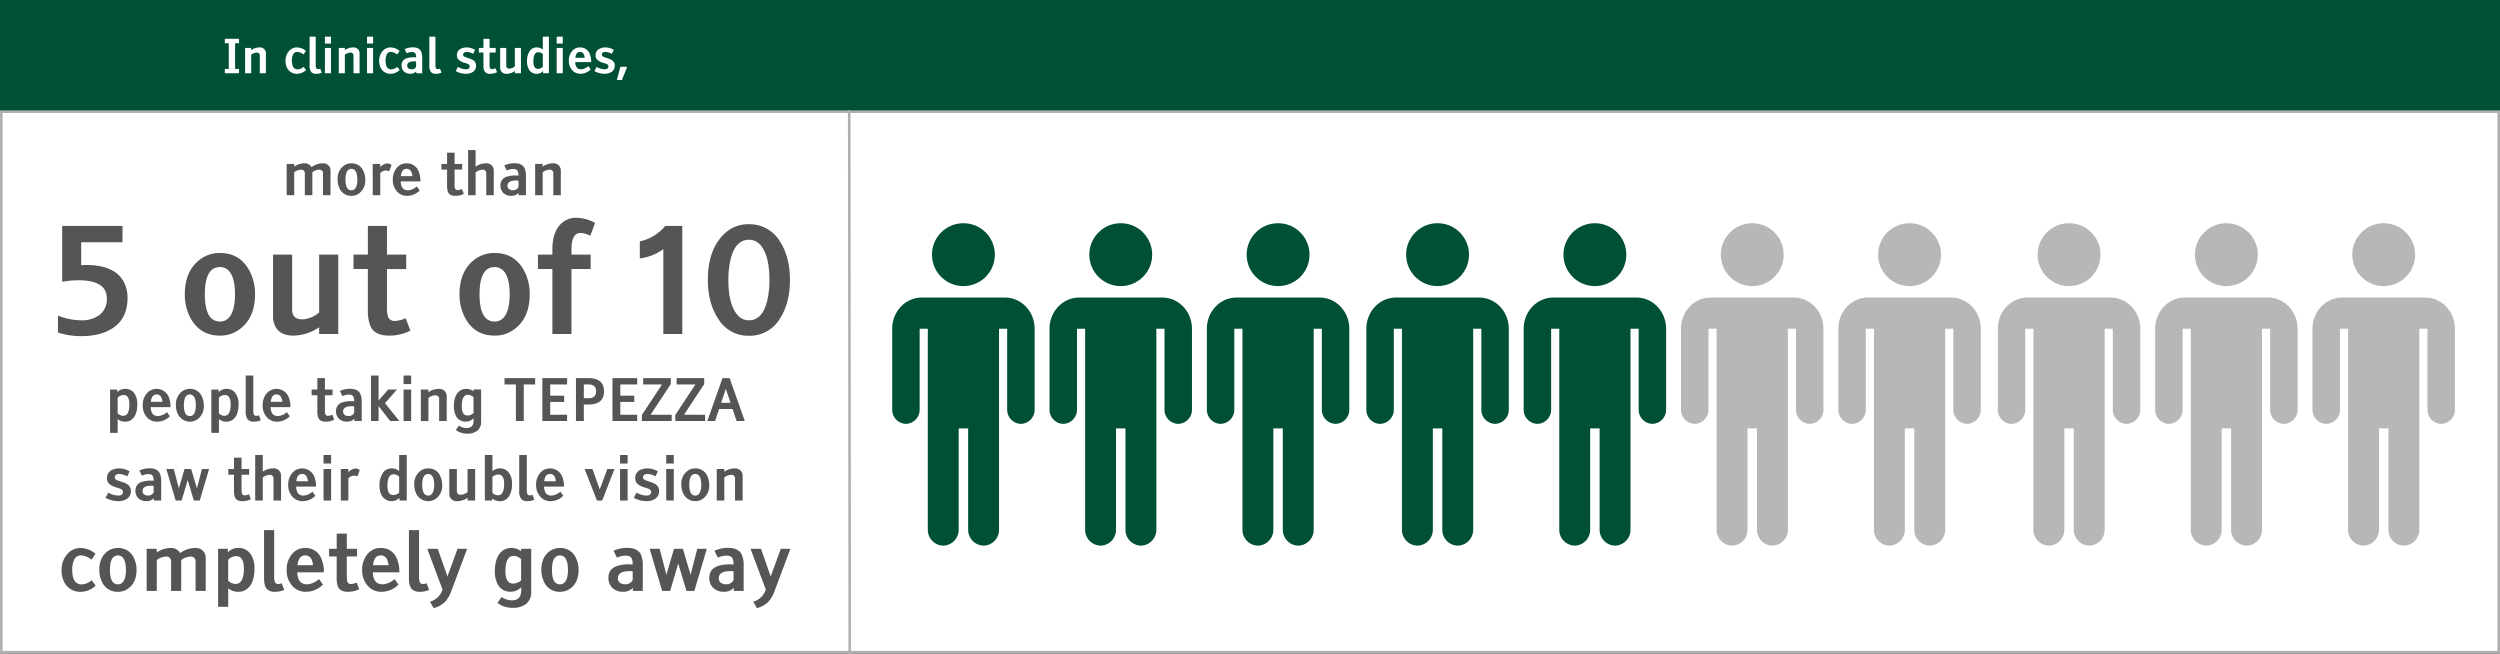 <svg xmlns="http://www.w3.org/2000/svg" width="964" height="252.108" viewBox="0 0 964 252.108">
  <rect x="0" y="0" width="964" height="252.108" fill="#808080" stroke="none"/>
  <g id="Group_8149" data-name="Group 8149" transform="translate(-140 -4689)">
    <g id="Group_2873" data-name="Group 2873" transform="translate(140 4689)">
      <g id="Group_1131" data-name="Group 1131" transform="translate(0 0)">
        <rect id="Rectangle_171" data-name="Rectangle 171" width="964" height="44.046" fill="#005133"/>
      </g>
      <g id="Path_489" data-name="Path 489" transform="translate(0 42.566)" fill="#fff">
        <path d="M 963.5 208.92 L 0.5 208.92 L 0.5 0.5 L 963.5 0.5 L 963.5 208.92 Z" stroke="none"/>
        <path d="M 1 1 L 1 208.42 L 963 208.42 L 963 1 L 1 1 M 0 -6.103515625e-05 L 964 -6.103515625e-05 L 964 209.42 L 0 209.42 L 0 -6.103515625e-05 Z" stroke="none" fill="#afb0b0"/>
      </g>
      <g id="Group_1129" data-name="Group 1129" transform="translate(327.459 43.029)">
        <path id="Line_8_Copy" data-name="Line 8 Copy" d="M1.248.5l.2,208.579" transform="translate(-1.248 -0.5)" fill="none" stroke="#afb0b0" stroke-linecap="square" stroke-miterlimit="10" stroke-width="1"/>
      </g>
      <path id="Path_1509" data-name="Path 1509" d="M-170.108-9.673V-16.2a24.642,24.642,0,0,0,8.932,1.792,11.329,11.329,0,0,0,7-1.988,7.591,7.591,0,0,0,2.912-6.44q0-7-10.976-7a37.056,37.056,0,0,0-6.244.588V-50.8h23.268v6.3h-15.932v8.848q1.232-.084,1.764-.084,10.78,0,14.392,6.048a12.939,12.939,0,0,1,1.708,6.72q0,7.448-5.18,11.228Q-153.2-8.3-161.176-8.3A28.587,28.587,0,0,1-170.108-9.673Zm62.467-30.687q8.232,0,11.844,7.812a19.149,19.149,0,0,1,1.68,8.12q0,9.492-6.44,13.832a12.273,12.273,0,0,1-7.084,2.1q-8.26,0-11.872-7.812a19.148,19.148,0,0,1-1.68-8.12q0-9.492,6.468-13.86A12.392,12.392,0,0,1-107.641-40.36Zm0,5.432q-5.824,0-5.824,10.5t5.824,10.5q3.724,0,5.124-4.732a21.274,21.274,0,0,0,.672-5.768q0-6.86-2.66-9.324A4.483,4.483,0,0,0-107.641-34.928Zm20.468,19.012V-39.744h7.364V-18.6q0,3.836,3.892,3.836a10.7,10.7,0,0,0,6.524-2.66V-39.744h7.364V-9.113h-7.364v-2.6A18.189,18.189,0,0,1-79.25-8.5q-5.152,0-7-3.444A8.027,8.027,0,0,1-87.174-15.917Zm51.127.7,1.848,4.788A17.654,17.654,0,0,1-42.4-8.5q-5.768,0-7.308-3.864a16.779,16.779,0,0,1-.9-6.16V-34.172H-56.15v-5.572h5.544V-50.8h7.364v11.06h7.42v5.572h-7.42v14.308a14.667,14.667,0,0,0,.308,3.724,2.576,2.576,0,0,0,2.688,1.988A10.98,10.98,0,0,0-36.047-15.217ZM-1.72-40.36q8.232,0,11.844,7.812a19.149,19.149,0,0,1,1.68,8.12q0,9.492-6.44,13.832A12.273,12.273,0,0,1-1.72-8.5q-8.26,0-11.872-7.812a19.149,19.149,0,0,1-1.68-8.12q0-9.492,6.468-13.86A12.392,12.392,0,0,1-1.72-40.36Zm0,5.432q-5.824,0-5.824,10.5t5.824,10.5Q2-13.929,3.4-18.661a21.274,21.274,0,0,0,.672-5.768q0-6.86-2.66-9.324A4.483,4.483,0,0,0-1.72-34.928ZM37-51.952,35.156-47a9.413,9.413,0,0,0-3.7-1.092q-3.556,0-3.556,6.384v1.96H35.3v5.572H27.9V-9.113H20.54V-34.172H14.968v-5.572H20.54v-2.1q0-7.252,4.116-10.472a8.258,8.258,0,0,1,5.208-1.624A15.4,15.4,0,0,1,37-51.952ZM70.631-50.8V-9.113H63.323V-41.844a19.453,19.453,0,0,1-9.072,3.584v-6.58A17.591,17.591,0,0,0,64.079-50.8Zm25.7-.644a13.569,13.569,0,0,1,11.956,6.636q3.864,5.992,3.864,14.868,0,8.9-3.864,14.868A13.527,13.527,0,0,1,96.334-8.441a13.438,13.438,0,0,1-11.9-6.636q-3.948-6.076-3.948-14.868,0-12.46,7.112-18.48A13.09,13.09,0,0,1,96.334-51.448Zm0,5.992q-5.236,0-7.084,7.588a33.836,33.836,0,0,0-.84,7.924q0,9.464,3.5,13.468A5.623,5.623,0,0,0,96.334-14.4q5.236,0,7.056-7.616a34.062,34.062,0,0,0,.84-7.924q0-9.492-3.444-13.468A5.683,5.683,0,0,0,96.334-45.456Z" transform="translate(192.457 137.91)" fill="#555"/>
      <path id="Path_1508" data-name="Path 1508" d="M12.957,5.654h2.81V6.687A3.887,3.887,0,0,1,18.755,5.41a4.061,4.061,0,0,1,3.6,1.788,7.085,7.085,0,0,1,1.1,4.065q0,4.354-2.177,5.987a4,4,0,0,1-2.488.8,4.312,4.312,0,0,1-2.91-1.011v5.343H12.957Zm2.921,3.155v6.054a3.226,3.226,0,0,0,2.1.933q2.421,0,2.421-4.465,0-3.566-2.255-3.566A3.24,3.24,0,0,0,15.878,8.809Zm18.994,5.565,1.144,1.6a6.909,6.909,0,0,1-4.91,2.077,5.1,5.1,0,0,1-4-1.772,6.629,6.629,0,0,1-1.566-4.56,6.883,6.883,0,0,1,1.483-4.482,5.043,5.043,0,0,1,8.47,1.116,9.428,9.428,0,0,1,.766,4.088H28.607q.122,3.454,2.844,3.454A5.628,5.628,0,0,0,34.872,14.374Zm-6.2-3.988H33.15q-.3-2.832-2.244-2.832T28.674,10.386ZM43.725,5.41a4.853,4.853,0,0,1,4.7,3.1,7.6,7.6,0,0,1,.666,3.221,6.139,6.139,0,0,1-2.555,5.487,5.137,5.137,0,0,1-7.52-2.266,7.6,7.6,0,0,1-.666-3.221,6.158,6.158,0,0,1,2.566-5.5A4.916,4.916,0,0,1,43.725,5.41Zm0,2.155q-2.31,0-2.31,4.165t2.31,4.165q1.477,0,2.033-1.877a8.44,8.44,0,0,0,.267-2.288q0-2.721-1.055-3.7A1.778,1.778,0,0,0,43.725,7.565ZM52,5.654h2.81V6.687A3.887,3.887,0,0,1,57.8,5.41,4.061,4.061,0,0,1,61.4,7.2a7.085,7.085,0,0,1,1.1,4.065q0,4.354-2.177,5.987a4,4,0,0,1-2.488.8,4.312,4.312,0,0,1-2.91-1.011v5.343H52Zm2.921,3.155v6.054a3.227,3.227,0,0,0,2.1.933q2.421,0,2.421-4.465,0-3.566-2.255-3.566A3.24,3.24,0,0,0,54.921,8.809Zm15.428,6.776.744,1.91a6.462,6.462,0,0,1-2.6.555,3.129,3.129,0,0,1-2.455-.833,4.836,4.836,0,0,1-.778-3.143V.256h2.921V13.541a4.772,4.772,0,0,0,.2,1.7.988.988,0,0,0,1,.566A2.6,2.6,0,0,0,70.349,15.584Zm10.763-1.211,1.144,1.6a6.909,6.909,0,0,1-4.91,2.077,5.1,5.1,0,0,1-4-1.772,6.629,6.629,0,0,1-1.566-4.56,6.883,6.883,0,0,1,1.483-4.482,5.043,5.043,0,0,1,8.47,1.116,9.428,9.428,0,0,1,.766,4.088H74.848Q74.97,15.9,77.692,15.9A5.628,5.628,0,0,0,81.113,14.374Zm-6.2-3.988h4.476q-.3-2.832-2.244-2.832T74.915,10.386Zm23.737,5,.733,1.9a7,7,0,0,1-3.255.766q-2.288,0-2.9-1.533a6.656,6.656,0,0,1-.355-2.444V7.865h-2.2V5.654h2.2V1.267H95.8V5.654H98.74v2.21H95.8v5.676a5.817,5.817,0,0,0,.122,1.477,1.022,1.022,0,0,0,1.066.789A4.356,4.356,0,0,0,98.651,15.384Zm3.9-7.175-.977-1.988a9.357,9.357,0,0,1,3.921-.844q3.043,0,3.977,1.966a7.594,7.594,0,0,1,.522,3.132v7.331h-2.844v-.9a3.787,3.787,0,0,1-2.844,1.133,4.292,4.292,0,0,1-3.06-1.089,3.9,3.9,0,0,1-1.161-2.988,3.4,3.4,0,0,1,2.821-3.454,10.389,10.389,0,0,1,2.921-.378q.689,0,1.255.044,0-1.866-.811-2.31a2.738,2.738,0,0,0-1.277-.244A5.539,5.539,0,0,0,102.55,8.209Zm4.532,6.453v-2.51a5.027,5.027,0,0,0-.866-.067q-3.41,0-3.41,2.066a1.525,1.525,0,0,0,.644,1.311,2.448,2.448,0,0,0,1.455.411A2.281,2.281,0,0,0,107.082,14.662ZM124.5,17.806h-3.521l-4.487-5.765v5.765h-2.921V.256h2.921V9.908l3.688-4.254H123.6l-4.632,5.265Zm4.554-12.152V17.806h-2.921V5.654Zm0-2.11h-2.921V.256h2.921Zm13.707,4.8v9.464h-2.921V9.431A1.36,1.36,0,0,0,138.294,7.9a4.419,4.419,0,0,0-2.588,1.011v8.9h-2.921V5.654h2.921V6.687a7.066,7.066,0,0,1,3.91-1.277,2.919,2.919,0,0,1,2.777,1.366A3.16,3.16,0,0,1,142.76,8.342ZM153.1,6.354V5.643h2.921V17.95a4.308,4.308,0,0,1-1.488,3.6,6.039,6.039,0,0,1-3.843,1.122,6.986,6.986,0,0,1-4.41-1.411l1.189-1.7a5.261,5.261,0,0,0,2.955.955q2.7,0,2.7-2.866v-.9A4.318,4.318,0,0,1,150,18.028a4.024,4.024,0,0,1-3.943-2.81,7.879,7.879,0,0,1-.544-3.021q0-4.2,2.144-5.92a4.034,4.034,0,0,1,2.61-.866A4.473,4.473,0,0,1,153.1,6.354Zm0,8.386V8.62a3.277,3.277,0,0,0-2.122-.933q-2.41,0-2.41,4.432,0,3.566,2.244,3.566A3.512,3.512,0,0,0,153.1,14.74ZM165.053,3.7V1.267H176.86V3.7h-4.387V17.806H169.44V3.7Zm24.126,11.674v2.433h-9.541V1.267h9.541V3.7h-6.509V8.02h5.387v2.433h-5.387v4.921ZM192.6,1.267h4.732q6.087,0,6.087,5.087t-6.043,5.087h-1.744v6.365H192.6ZM195.632,3.7V9.009h1.788q2.944,0,2.943-2.655T197.42,3.7Zm20.582,11.674v2.433h-9.541V1.267h9.541V3.7H209.7V8.02h5.387v2.433H209.7v4.921ZM218.524,3.7V1.267h10.641v2.3l-7.786,11.807h8.142v2.433h-11.5V15.462L225.789,3.7Zm12.885,0V1.267H242.05v2.3l-7.786,11.807h8.142v2.433h-11.5V15.462L238.674,3.7Zm17.172,7.087H252.2l-1.811-5.409Zm5.965,7.02-1.566-4.643H247.8l-1.577,4.643H243.25L249.1,1.267h2.755L257.7,17.806ZM11.218,47.434,12.251,45.4a7.817,7.817,0,0,0,3.832,1.144q1.822,0,1.822-1.411a1.256,1.256,0,0,0-.8-1.111,10.611,10.611,0,0,0-1.4-.489q-2.755-.822-3.5-1.988a3.181,3.181,0,0,1-.444-1.755,3.328,3.328,0,0,1,2.2-3.232,6.359,6.359,0,0,1,2.6-.489,8.232,8.232,0,0,1,3.932,1.144l-.922,1.955a6.334,6.334,0,0,0-3.01-.933q-1.788,0-1.788,1.344,0,.611.778.989.267.133,2.01.722a11.681,11.681,0,0,1,1.622.644A3.573,3.573,0,0,1,20.5,43.068a3.08,3.08,0,0,1,.472,1.777,3.478,3.478,0,0,1-2.321,3.377,6.28,6.28,0,0,1-2.533.489A10.488,10.488,0,0,1,11.218,47.434Zm14-8.564-.977-1.988a9.357,9.357,0,0,1,3.921-.844q3.043,0,3.977,1.966a7.594,7.594,0,0,1,.522,3.132v7.331H29.812v-.9A3.787,3.787,0,0,1,26.969,48.7a4.292,4.292,0,0,1-3.06-1.089,3.9,3.9,0,0,1-1.161-2.988,3.4,3.4,0,0,1,2.821-3.454,10.389,10.389,0,0,1,2.921-.378q.689,0,1.255.044,0-1.866-.811-2.31a2.738,2.738,0,0,0-1.277-.244A5.539,5.539,0,0,0,25.214,38.87Zm4.532,6.453v-2.51a5.027,5.027,0,0,0-.866-.067q-3.41,0-3.41,2.066a1.525,1.525,0,0,0,.644,1.311,2.448,2.448,0,0,0,1.455.411A2.28,2.28,0,0,0,29.746,45.323Zm15.506,3.143-2.366-7.92-2.344,7.92H38.254l-3.61-12.152h2.877l1.955,7.464,2.188-7.464H44.23l2.222,7.464,1.922-7.464h2.755L47.54,48.467Zm21.26-2.421.733,1.9a7,7,0,0,1-3.255.766q-2.288,0-2.9-1.533a6.656,6.656,0,0,1-.355-2.444V38.525h-2.2v-2.21h2.2V31.927h2.921v4.387H66.6v2.21H63.657V44.2a5.819,5.819,0,0,0,.122,1.477,1.022,1.022,0,0,0,1.066.789A4.356,4.356,0,0,0,66.512,46.045ZM78.886,39v9.464H75.964V40.091a1.355,1.355,0,0,0-1.533-1.533,4.323,4.323,0,0,0-2.6,1.055v8.853H68.911V30.917h2.921v6.431a7.082,7.082,0,0,1,3.921-1.277,2.867,2.867,0,0,1,2.777,1.355A3.306,3.306,0,0,1,78.886,39Zm12.085,6.031,1.144,1.6a6.909,6.909,0,0,1-4.91,2.077,5.1,5.1,0,0,1-4-1.772,6.629,6.629,0,0,1-1.566-4.56A6.883,6.883,0,0,1,83.123,37.9a5.043,5.043,0,0,1,8.47,1.116,9.428,9.428,0,0,1,.766,4.088H84.706q.122,3.454,2.844,3.454A5.628,5.628,0,0,0,90.971,45.034Zm-6.2-3.988h4.476q-.3-2.832-2.244-2.832T84.773,41.047Zm13.418-4.732V48.467H95.269V36.315Zm0-2.11H95.269V30.917h2.921Zm6.653,5.709v8.553h-2.921V36.315h2.921v1.222a4.383,4.383,0,0,1,2.666-1.444,3.14,3.14,0,0,1,1.733.622l-.933,2.444A3.508,3.508,0,0,0,107,38.87,2.985,2.985,0,0,0,104.844,39.914Zm19.583-2.832V30.917h2.921V48.455h-2.8V47.445a4.341,4.341,0,0,1-7.131-1.555,7.74,7.74,0,0,1-.566-3.032,8.782,8.782,0,0,1,1.211-4.921,3.887,3.887,0,0,1,3.443-1.866A4.492,4.492,0,0,1,124.427,37.081Zm0,8.308V39.27a3.226,3.226,0,0,0-2.1-.933q-2.421,0-2.421,4.454,0,3.554,2.255,3.554A3.5,3.5,0,0,0,124.427,45.39Zm11.208-9.319a4.853,4.853,0,0,1,4.7,3.1A7.6,7.6,0,0,1,141,42.391a6.139,6.139,0,0,1-2.555,5.487,5.137,5.137,0,0,1-7.52-2.266,7.6,7.6,0,0,1-.666-3.221,6.158,6.158,0,0,1,2.566-5.5A4.916,4.916,0,0,1,135.634,36.071Zm0,2.155q-2.31,0-2.31,4.165t2.31,4.165q1.477,0,2.033-1.877a8.44,8.44,0,0,0,.267-2.288q0-2.721-1.055-3.7A1.778,1.778,0,0,0,135.634,38.225Zm8.12,7.542V36.315h2.921V44.7a1.355,1.355,0,0,0,1.544,1.522,4.245,4.245,0,0,0,2.588-1.055V36.315h2.921V48.467h-2.921V47.434a7.216,7.216,0,0,1-3.91,1.277,2.86,2.86,0,0,1-2.777-1.366A3.184,3.184,0,0,1,143.754,45.767Zm16.517,1.877v.822h-2.81V30.917h2.921v6.22a4.432,4.432,0,0,1,2.943-1.066A4.044,4.044,0,0,1,166.7,37.7a6.726,6.726,0,0,1,1.255,4.226,8.734,8.734,0,0,1-1.233,4.982,3.939,3.939,0,0,1-3.443,1.8A4.39,4.39,0,0,1,160.271,47.645Zm.111-8.264v6.142a3.226,3.226,0,0,0,2.1.933q2.421,0,2.421-4.465,0-3.566-2.255-3.566A3.557,3.557,0,0,0,160.382,39.381Zm15.428,6.864.744,1.911a6.462,6.462,0,0,1-2.6.555,3.129,3.129,0,0,1-2.455-.833,4.836,4.836,0,0,1-.778-3.143V30.917h2.921V44.2a4.771,4.771,0,0,0,.2,1.7.988.988,0,0,0,1,.566A2.6,2.6,0,0,0,175.81,46.245Zm10.763-1.211,1.144,1.6a6.909,6.909,0,0,1-4.91,2.077,5.1,5.1,0,0,1-4-1.772,6.629,6.629,0,0,1-1.566-4.56,6.883,6.883,0,0,1,1.483-4.482,5.043,5.043,0,0,1,8.47,1.116,9.428,9.428,0,0,1,.766,4.088h-7.653q.122,3.454,2.844,3.454A5.628,5.628,0,0,0,186.573,45.034Zm-6.2-3.988h4.476q-.3-2.832-2.244-2.832T180.375,41.047Zm20.316,7.42-4.743-12.152h3.021l2.8,7.875,2.921-7.875h2.766l-4.743,12.152Zm11.83-12.152V48.467H209.6V36.315Zm0-2.11H209.6V30.917h2.921Zm2.388,13.229,1.033-2.033a7.817,7.817,0,0,0,3.832,1.144q1.822,0,1.822-1.411a1.256,1.256,0,0,0-.8-1.111,10.61,10.61,0,0,0-1.4-.489q-2.755-.822-3.5-1.988a3.181,3.181,0,0,1-.444-1.755,3.328,3.328,0,0,1,2.2-3.232,6.359,6.359,0,0,1,2.6-.489,8.231,8.231,0,0,1,3.932,1.144l-.922,1.955a6.334,6.334,0,0,0-3.01-.933q-1.788,0-1.788,1.344,0,.611.778.989.267.133,2.01.722a11.679,11.679,0,0,1,1.622.644,3.573,3.573,0,0,1,1.316,1.133,3.08,3.08,0,0,1,.472,1.777,3.478,3.478,0,0,1-2.321,3.377,6.28,6.28,0,0,1-2.533.489A10.488,10.488,0,0,1,214.909,47.434Zm15.417-11.119V48.467H227.4V36.315Zm0-2.11H227.4V30.917h2.921Zm8.286,1.866a4.853,4.853,0,0,1,4.7,3.1,7.6,7.6,0,0,1,.666,3.221,6.14,6.14,0,0,1-2.555,5.487,5.137,5.137,0,0,1-7.52-2.266,7.6,7.6,0,0,1-.666-3.221,6.158,6.158,0,0,1,2.566-5.5A4.916,4.916,0,0,1,238.612,36.071Zm0,2.155q-2.31,0-2.31,4.165t2.31,4.165q1.477,0,2.033-1.877a8.44,8.44,0,0,0,.267-2.288q0-2.721-1.055-3.7A1.778,1.778,0,0,0,238.612,38.225Zm18.25.778v9.464h-2.921V40.091a1.36,1.36,0,0,0-1.544-1.533,4.419,4.419,0,0,0-2.588,1.011v8.9h-2.921V36.315h2.921v1.033a7.066,7.066,0,0,1,3.91-1.277,2.919,2.919,0,0,1,2.777,1.366A3.16,3.16,0,0,1,256.862,39Z" transform="translate(29.491 144.542)" fill="#555"/>
      <path id="Path_1510" data-name="Path 1510" d="M-43.9-9.172V-.336h-2.9V-8.644a1.344,1.344,0,0,0-1.52-1.52,4.569,4.569,0,0,0-2.578.992V-.336h-2.9V-12.39h2.9v1.025a7.025,7.025,0,0,1,3.889-1.267,2.9,2.9,0,0,1,2.8,1.476A7.124,7.124,0,0,1-40-12.632a2.884,2.884,0,0,1,2.743,1.355,3.135,3.135,0,0,1,.364,1.553V-.336h-2.9V-8.644a1.344,1.344,0,0,0-1.52-1.52A4.435,4.435,0,0,0-43.9-9.172Zm15.072-3.46a4.814,4.814,0,0,1,4.66,3.074,7.535,7.535,0,0,1,.661,3.2A6.09,6.09,0,0,1-26.041-.92a4.829,4.829,0,0,1-2.787.826A4.822,4.822,0,0,1-33.5-3.168a7.535,7.535,0,0,1-.661-3.2,6.108,6.108,0,0,1,2.545-5.454A4.876,4.876,0,0,1-28.828-12.632Zm0,2.137q-2.292,0-2.292,4.132t2.292,4.132q1.465,0,2.016-1.862a8.371,8.371,0,0,0,.264-2.27q0-2.7-1.047-3.669A1.764,1.764,0,0,0-28.828-10.495ZM-17.722-8.82V-.336h-2.9V-12.39h2.9v1.212a4.348,4.348,0,0,1,2.644-1.432,3.114,3.114,0,0,1,1.719.617l-.925,2.424a3.479,3.479,0,0,0-1.3-.286A2.961,2.961,0,0,0-17.722-8.82Zm14.1,5.079,1.135,1.587a6.853,6.853,0,0,1-4.87,2.06,5.058,5.058,0,0,1-3.966-1.757,6.575,6.575,0,0,1-1.553-4.523A6.827,6.827,0,0,1-11.4-10.82a4.721,4.721,0,0,1,3.851-1.812A4.746,4.746,0,0,1-3-9.712a9.352,9.352,0,0,1,.76,4.054H-9.834q.121,3.426,2.821,3.426A5.582,5.582,0,0,0-3.62-3.741ZM-9.767-7.7h4.44q-.3-2.809-2.226-2.809T-9.767-7.7ZM13.777-2.738,14.5-.854a6.947,6.947,0,0,1-3.228.76q-2.27,0-2.876-1.52a6.6,6.6,0,0,1-.353-2.424V-10.2H5.867V-12.39H8.048v-4.352h2.9v4.352h2.92V-10.2h-2.92v5.63A5.771,5.771,0,0,0,11.067-3.1a1.014,1.014,0,0,0,1.058.782A4.321,4.321,0,0,0,13.777-2.738ZM26.051-9.723V-.336h-2.9V-8.644a1.344,1.344,0,0,0-1.52-1.52,4.288,4.288,0,0,0-2.578,1.047V-.336h-2.9V-17.744h2.9v6.379a7.025,7.025,0,0,1,3.889-1.267A2.844,2.844,0,0,1,25.7-11.288,3.279,3.279,0,0,1,26.051-9.723Zm5.035-.132-.97-1.972a9.281,9.281,0,0,1,3.889-.837q3.019,0,3.944,1.95a7.533,7.533,0,0,1,.518,3.107V-.336H35.647v-.892A3.757,3.757,0,0,1,32.827-.1a4.257,4.257,0,0,1-3.035-1.08A3.866,3.866,0,0,1,28.64-4.148a3.371,3.371,0,0,1,2.8-3.426,10.3,10.3,0,0,1,2.9-.375q.683,0,1.245.044,0-1.851-.8-2.292a2.716,2.716,0,0,0-1.267-.242A5.494,5.494,0,0,0,31.086-9.856Zm4.5,6.4v-2.49a4.986,4.986,0,0,0-.859-.066q-3.382,0-3.382,2.049a1.512,1.512,0,0,0,.639,1.3,2.428,2.428,0,0,0,1.443.408A2.262,2.262,0,0,0,35.581-3.454ZM51.909-9.723V-.336h-2.9V-8.644a1.349,1.349,0,0,0-1.531-1.52,4.384,4.384,0,0,0-2.567,1V-.336h-2.9V-12.39h2.9v1.025a7.009,7.009,0,0,1,3.878-1.267,2.9,2.9,0,0,1,2.754,1.355A3.135,3.135,0,0,1,51.909-9.723Z" transform="translate(164.343 75.608)" fill="#555"/>
      <path id="Path_1507" data-name="Path 1507" d="M-144.925-6.884-143.4-4.85a8.3,8.3,0,0,1-5.731,2.405,6.771,6.771,0,0,1-6.355-3.667,9.764,9.764,0,0,1-1.054-4.781,8.911,8.911,0,0,1,2.064-5.939,6.634,6.634,0,0,1,5.271-2.509,9.159,9.159,0,0,1,5.731,2.227l-1.514,2.3a6.907,6.907,0,0,0-4.113-1.663,2.837,2.837,0,0,0-2.732,1.99,9.261,9.261,0,0,0-.609,3.593q0,5.6,3.653,5.6A6.434,6.434,0,0,0-144.925-6.884Zm10.111-12.457a6.488,6.488,0,0,1,6.281,4.143,10.154,10.154,0,0,1,.891,4.306q0,5.033-3.415,7.335a6.508,6.508,0,0,1-3.756,1.114,6.5,6.5,0,0,1-6.3-4.143A10.154,10.154,0,0,1-142-10.893q0-5.033,3.43-7.35A6.571,6.571,0,0,1-134.814-19.341Zm0,2.88q-3.088,0-3.088,5.568t3.088,5.568q1.975,0,2.717-2.509a11.282,11.282,0,0,0,.356-3.059q0-3.638-1.411-4.944A2.377,2.377,0,0,0-134.814-16.461Zm24.395,1.782V-2.771h-3.9v-11.2a1.811,1.811,0,0,0-2.049-2.049,6.157,6.157,0,0,0-3.474,1.336V-2.771h-3.9V-19.014h3.9v1.381a9.467,9.467,0,0,1,5.241-1.707,3.909,3.909,0,0,1,3.771,1.99,9.6,9.6,0,0,1,5.672-1.99,3.887,3.887,0,0,1,3.7,1.826,4.224,4.224,0,0,1,.49,2.094v12.65h-3.9v-11.2a1.811,1.811,0,0,0-2.049-2.049A5.977,5.977,0,0,0-110.419-14.679Zm14.224-4.336h3.756v1.381a5.2,5.2,0,0,1,3.994-1.707,5.429,5.429,0,0,1,4.811,2.39,9.471,9.471,0,0,1,1.47,5.434q0,5.82-2.91,8A5.35,5.35,0,0,1-88.4-2.444,5.764,5.764,0,0,1-92.29-3.8V3.346h-3.9Zm3.9,4.217v8.092a4.313,4.313,0,0,0,2.806,1.247q3.237,0,3.237-5.969,0-4.766-3.014-4.766A4.331,4.331,0,0,0-92.29-14.8Zm20.624,9.057.995,2.554a8.638,8.638,0,0,1-3.474.742,4.182,4.182,0,0,1-3.281-1.114q-1.039-1.188-1.039-4.2V-26.23h3.9V-8.473A6.378,6.378,0,0,0-74.294-6.2a1.321,1.321,0,0,0,1.336.757A3.481,3.481,0,0,0-71.666-5.741Zm14.387-1.618,1.529,2.138a9.235,9.235,0,0,1-6.563,2.777,6.816,6.816,0,0,1-5.345-2.368,8.861,8.861,0,0,1-2.094-6.1A9.2,9.2,0,0,1-67.769-16.9a6.362,6.362,0,0,1,5.189-2.442,6.4,6.4,0,0,1,6.132,3.935,12.6,12.6,0,0,1,1.024,5.464h-10.23q.163,4.618,3.8,4.618A7.523,7.523,0,0,0-57.279-7.359Zm-8.285-5.33h5.984q-.4-3.786-3-3.786T-65.564-12.689Zm22.821,6.681.98,2.539a9.362,9.362,0,0,1-4.35,1.024q-3.059,0-3.875-2.049a8.9,8.9,0,0,1-.475-3.267v-8.3H-53.4v-2.955h2.94v-5.865h3.9v5.865h3.935v2.955h-3.935v7.587A7.777,7.777,0,0,0-46.4-6.5,1.366,1.366,0,0,0-44.97-5.444,5.823,5.823,0,0,0-42.743-6.008Zm14.58-1.351,1.529,2.138A9.235,9.235,0,0,1-33.2-2.444a6.816,6.816,0,0,1-5.345-2.368,8.861,8.861,0,0,1-2.094-6.1A9.2,9.2,0,0,1-38.652-16.9a6.362,6.362,0,0,1,5.189-2.442,6.4,6.4,0,0,1,6.132,3.935,12.6,12.6,0,0,1,1.024,5.464h-10.23q.163,4.618,3.8,4.618A7.523,7.523,0,0,0-28.162-7.359Zm-8.285-5.33h5.984q-.4-3.786-3-3.786T-36.447-12.689Zm20.638,6.949.995,2.554a8.638,8.638,0,0,1-3.474.742A4.182,4.182,0,0,1-21.57-3.558q-1.039-1.188-1.039-4.2V-26.23h3.9V-8.473A6.378,6.378,0,0,0-18.437-6.2a1.321,1.321,0,0,0,1.336.757A3.481,3.481,0,0,0-15.809-5.741Zm6.162,2.435-5.88-15.709h4.039L-7.762-8.369l3.9-10.646h3.7l-6.1,16.258A11.838,11.838,0,0,1-8.756,1.505a9.761,9.761,0,0,1-4.321,2.346l-1.4-2.48A7.1,7.1,0,0,0-9.647-3.306Zm30.3-14.774v-.95h3.9V-2.578a5.759,5.759,0,0,1-1.99,4.811,8.073,8.073,0,0,1-5.137,1.5A9.339,9.339,0,0,1,11.54,1.847L13.129-.425A7.032,7.032,0,0,0,17.079.852q3.608,0,3.608-3.831v-1.2a5.772,5.772,0,0,1-4.172,1.707,5.379,5.379,0,0,1-5.271-3.756,10.533,10.533,0,0,1-.728-4.039q0-5.612,2.866-7.914a5.392,5.392,0,0,1,3.489-1.158A5.979,5.979,0,0,1,20.657-18.079Zm0,11.21V-15.05A4.38,4.38,0,0,0,17.821-16.3q-3.222,0-3.222,5.924,0,4.766,3,4.766A4.694,4.694,0,0,0,20.657-6.869ZM35.638-19.341A6.488,6.488,0,0,1,41.919-15.2a10.154,10.154,0,0,1,.891,4.306q0,5.033-3.415,7.335a6.508,6.508,0,0,1-3.756,1.114,6.5,6.5,0,0,1-6.3-4.143,10.154,10.154,0,0,1-.891-4.306q0-5.033,3.43-7.35A6.571,6.571,0,0,1,35.638-19.341Zm0,2.88q-3.088,0-3.088,5.568t3.088,5.568q1.975,0,2.717-2.509a11.282,11.282,0,0,0,.356-3.059q0-3.638-1.411-4.944A2.377,2.377,0,0,0,35.638-16.461Zm21.975.861-1.307-2.658a12.508,12.508,0,0,1,5.241-1.128q4.068,0,5.315,2.628a10.152,10.152,0,0,1,.7,4.187v9.8h-3.8v-1.2a5.063,5.063,0,0,1-3.8,1.514,5.738,5.738,0,0,1-4.091-1.455,5.21,5.21,0,0,1-1.552-3.994q0-3.519,3.771-4.618a13.887,13.887,0,0,1,3.9-.5q.921,0,1.678.059,0-2.494-1.084-3.088a3.66,3.66,0,0,0-1.707-.327A7.4,7.4,0,0,0,57.613-15.6Zm6.058,8.627v-3.356a6.719,6.719,0,0,0-1.158-.089q-4.558,0-4.558,2.762A2.038,2.038,0,0,0,58.816-5.9a3.273,3.273,0,0,0,1.945.549A3.048,3.048,0,0,0,63.671-6.973ZM84.4-2.771,81.236-13.357,78.1-2.771H75.044L70.219-19.014h3.846l2.613,9.978L79.6-19.014h3.43L86-9.037l2.569-9.978h3.682l-4.8,16.243ZM96.514-15.6l-1.307-2.658a12.508,12.508,0,0,1,5.241-1.128q4.068,0,5.315,2.628a10.151,10.151,0,0,1,.7,4.187v9.8h-3.8v-1.2a5.063,5.063,0,0,1-3.8,1.514A5.738,5.738,0,0,1,94.77-3.914a5.21,5.21,0,0,1-1.552-3.994q0-3.519,3.771-4.618a13.887,13.887,0,0,1,3.9-.5q.921,0,1.678.059,0-2.494-1.084-3.088a3.66,3.66,0,0,0-1.707-.327A7.4,7.4,0,0,0,96.514-15.6Zm6.058,8.627v-3.356a6.719,6.719,0,0,0-1.158-.089q-4.558,0-4.558,2.762A2.038,2.038,0,0,0,97.717-5.9a3.272,3.272,0,0,0,1.945.549A3.048,3.048,0,0,0,102.572-6.973ZM115-3.306l-5.88-15.709h4.039l3.727,10.646,3.9-10.646h3.7l-6.1,16.258a11.838,11.838,0,0,1-2.494,4.261,9.761,9.761,0,0,1-4.321,2.346l-1.4-2.48A7.1,7.1,0,0,0,115-3.306Z" transform="translate(180.292 230.641)" fill="#555"/>
      <g id="Group_1130" data-name="Group 1130" transform="translate(344.033 86.067)">
        <g id="noun_people_1255095" transform="translate(0 0)">
          <g id="Group_1127" data-name="Group 1127" transform="translate(0 0)">
            <path id="Path_488" data-name="Path 488" d="M46.193,25.3H16.417C10.112,25.3,5,30.68,5,37.314H5V68.437a5.436,5.436,0,0,0,5.293,5.569h0a5.436,5.436,0,0,0,5.293-5.569V37.314h3.14V114.7a6.117,6.117,0,0,0,5.956,6.267h0a6.117,6.117,0,0,0,5.956-6.267V75.754h3.645V114.7a6.117,6.117,0,0,0,5.956,6.267h0a6.117,6.117,0,0,0,5.956-6.267V37.314h3.14V68.437a5.436,5.436,0,0,0,5.293,5.569h0a5.436,5.436,0,0,0,5.293-5.569V37.314h0C59.918,30.68,54.808,25.3,48.5,25.3H46.193Z" transform="translate(-5 3.369)" fill="#005133"/>
            <circle id="Ellipse_210" data-name="Ellipse 210" cx="12.127" cy="12.127" r="12.127" transform="translate(15.333)" fill="#005133"/>
          </g>
        </g>
        <g id="noun_people_1255095-2" data-name="noun_people_1255095" transform="translate(60.667 0)">
          <g id="Group_1127-2" data-name="Group 1127" transform="translate(0 0)">
            <path id="Path_488-2" data-name="Path 488" d="M46.193,25.3H16.417C10.112,25.3,5,30.68,5,37.314H5V68.437a5.436,5.436,0,0,0,5.293,5.569h0a5.436,5.436,0,0,0,5.293-5.569V37.314h3.14V114.7a6.117,6.117,0,0,0,5.956,6.267h0a6.117,6.117,0,0,0,5.956-6.267V75.754h3.645V114.7a6.117,6.117,0,0,0,5.956,6.267h0a6.117,6.117,0,0,0,5.956-6.267V37.314h3.14V68.437a5.436,5.436,0,0,0,5.293,5.569h0a5.436,5.436,0,0,0,5.293-5.569V37.314h0C59.918,30.68,54.808,25.3,48.5,25.3H46.193Z" transform="translate(-5 3.369)" fill="#005133"/>
            <circle id="Ellipse_210-2" data-name="Ellipse 210" cx="12.127" cy="12.127" r="12.127" transform="translate(15.333)" fill="#005133"/>
          </g>
        </g>
        <g id="noun_people_1255095-3" data-name="noun_people_1255095" transform="translate(121.334 0)">
          <g id="Group_1127-3" data-name="Group 1127" transform="translate(0 0)">
            <path id="Path_488-3" data-name="Path 488" d="M46.193,25.3H16.417C10.112,25.3,5,30.68,5,37.314H5V68.437a5.436,5.436,0,0,0,5.293,5.569h0a5.436,5.436,0,0,0,5.293-5.569V37.314h3.14V114.7a6.117,6.117,0,0,0,5.956,6.267h0a6.117,6.117,0,0,0,5.956-6.267V75.754h3.645V114.7a6.117,6.117,0,0,0,5.956,6.267h0a6.117,6.117,0,0,0,5.956-6.267V37.314h3.14V68.437a5.436,5.436,0,0,0,5.293,5.569h0a5.436,5.436,0,0,0,5.293-5.569V37.314h0C59.918,30.68,54.808,25.3,48.5,25.3H46.193Z" transform="translate(-5 3.369)" fill="#005133"/>
            <circle id="Ellipse_210-3" data-name="Ellipse 210" cx="12.127" cy="12.127" r="12.127" transform="translate(15.333)" fill="#005133"/>
          </g>
        </g>
        <g id="noun_people_1255095-4" data-name="noun_people_1255095" transform="translate(182.832 0)">
          <g id="Group_1127-4" data-name="Group 1127" transform="translate(0 0)">
            <path id="Path_488-4" data-name="Path 488" d="M46.193,25.3H16.417C10.112,25.3,5,30.68,5,37.314H5V68.437a5.436,5.436,0,0,0,5.293,5.569h0a5.436,5.436,0,0,0,5.293-5.569V37.314h3.14V114.7a6.117,6.117,0,0,0,5.956,6.267h0a6.117,6.117,0,0,0,5.956-6.267V75.754h3.645V114.7a6.117,6.117,0,0,0,5.956,6.267h0a6.117,6.117,0,0,0,5.956-6.267V37.314h3.14V68.437a5.436,5.436,0,0,0,5.293,5.569h0a5.436,5.436,0,0,0,5.293-5.569V37.314h0C59.918,30.68,54.808,25.3,48.5,25.3H46.193Z" transform="translate(-5 3.369)" fill="#005133"/>
            <circle id="Ellipse_210-4" data-name="Ellipse 210" cx="12.127" cy="12.127" r="12.127" transform="translate(15.333)" fill="#005133"/>
          </g>
        </g>
        <g id="noun_people_1255095-5" data-name="noun_people_1255095" transform="translate(243.499 0)">
          <g id="Group_1127-5" data-name="Group 1127" transform="translate(0 0)">
            <path id="Path_488-5" data-name="Path 488" d="M46.193,25.3H16.417C10.112,25.3,5,30.68,5,37.314H5V68.437a5.436,5.436,0,0,0,5.293,5.569h0a5.436,5.436,0,0,0,5.293-5.569V37.314h3.14V114.7a6.117,6.117,0,0,0,5.956,6.267h0a6.117,6.117,0,0,0,5.956-6.267V75.754h3.645V114.7a6.117,6.117,0,0,0,5.956,6.267h0a6.117,6.117,0,0,0,5.956-6.267V37.314h3.14V68.437a5.436,5.436,0,0,0,5.293,5.569h0a5.436,5.436,0,0,0,5.293-5.569V37.314h0C59.918,30.68,54.808,25.3,48.5,25.3H46.193Z" transform="translate(-5 3.369)" fill="#005133"/>
            <circle id="Ellipse_210-5" data-name="Ellipse 210" cx="12.127" cy="12.127" r="12.127" transform="translate(15.333)" fill="#005133"/>
          </g>
        </g>
        <g id="noun_people_1255095-6" data-name="noun_people_1255095" transform="translate(304.166 0)">
          <g id="Group_1127-6" data-name="Group 1127" transform="translate(0 0)">
            <path id="Path_488-6" data-name="Path 488" d="M46.193,25.3H16.417C10.112,25.3,5,30.68,5,37.314H5V68.437a5.436,5.436,0,0,0,5.293,5.569h0a5.436,5.436,0,0,0,5.293-5.569V37.314h3.14V114.7a6.117,6.117,0,0,0,5.956,6.267h0a6.117,6.117,0,0,0,5.956-6.267V75.754h3.645V114.7a6.117,6.117,0,0,0,5.956,6.267h0a6.117,6.117,0,0,0,5.956-6.267V37.314h3.14V68.437a5.436,5.436,0,0,0,5.293,5.569h0a5.436,5.436,0,0,0,5.293-5.569V37.314h0C59.918,30.68,54.808,25.3,48.5,25.3H46.193Z" transform="translate(-5 3.369)" fill="rgba(51,51,51,0.35)"/>
            <circle id="Ellipse_210-6" data-name="Ellipse 210" cx="12.127" cy="12.127" r="12.127" transform="translate(15.333)" fill="rgba(51,51,51,0.35)"/>
          </g>
        </g>
        <g id="noun_people_1255095-7" data-name="noun_people_1255095" transform="translate(364.833 0)">
          <g id="Group_1127-7" data-name="Group 1127" transform="translate(0 0)">
            <path id="Path_488-7" data-name="Path 488" d="M46.193,25.3H16.417C10.112,25.3,5,30.68,5,37.314H5V68.437a5.436,5.436,0,0,0,5.293,5.569h0a5.436,5.436,0,0,0,5.293-5.569V37.314h3.14V114.7a6.117,6.117,0,0,0,5.956,6.267h0a6.117,6.117,0,0,0,5.956-6.267V75.754h3.645V114.7a6.117,6.117,0,0,0,5.956,6.267h0a6.117,6.117,0,0,0,5.956-6.267V37.314h3.14V68.437a5.436,5.436,0,0,0,5.293,5.569h0a5.436,5.436,0,0,0,5.293-5.569V37.314h0C59.918,30.68,54.808,25.3,48.5,25.3H46.193Z" transform="translate(-5 3.369)" fill="rgba(51,51,51,0.35)"/>
            <circle id="Ellipse_210-7" data-name="Ellipse 210" cx="12.127" cy="12.127" r="12.127" transform="translate(15.333)" fill="rgba(51,51,51,0.35)"/>
          </g>
        </g>
        <g id="noun_people_1255095-8" data-name="noun_people_1255095" transform="translate(426.331 0)">
          <g id="Group_1127-8" data-name="Group 1127" transform="translate(0 0)">
            <path id="Path_488-8" data-name="Path 488" d="M46.193,25.3H16.417C10.112,25.3,5,30.68,5,37.314H5V68.437a5.436,5.436,0,0,0,5.293,5.569h0a5.436,5.436,0,0,0,5.293-5.569V37.314h3.14V114.7a6.117,6.117,0,0,0,5.956,6.267h0a6.117,6.117,0,0,0,5.956-6.267V75.754h3.645V114.7a6.117,6.117,0,0,0,5.956,6.267h0a6.117,6.117,0,0,0,5.956-6.267V37.314h3.14V68.437a5.436,5.436,0,0,0,5.293,5.569h0a5.436,5.436,0,0,0,5.293-5.569V37.314h0C59.918,30.68,54.808,25.3,48.5,25.3H46.193Z" transform="translate(-5 3.369)" fill="rgba(51,51,51,0.35)"/>
            <circle id="Ellipse_210-8" data-name="Ellipse 210" cx="12.127" cy="12.127" r="12.127" transform="translate(15.333)" fill="rgba(51,51,51,0.35)"/>
          </g>
        </g>
        <g id="noun_people_1255095-9" data-name="noun_people_1255095" transform="translate(486.998 0)">
          <g id="Group_1127-9" data-name="Group 1127" transform="translate(0 0)">
            <path id="Path_488-9" data-name="Path 488" d="M46.193,25.3H16.417C10.112,25.3,5,30.68,5,37.314H5V68.437a5.436,5.436,0,0,0,5.293,5.569h0a5.436,5.436,0,0,0,5.293-5.569V37.314h3.14V114.7a6.117,6.117,0,0,0,5.956,6.267h0a6.117,6.117,0,0,0,5.956-6.267V75.754h3.645V114.7a6.117,6.117,0,0,0,5.956,6.267h0a6.117,6.117,0,0,0,5.956-6.267V37.314h3.14V68.437a5.436,5.436,0,0,0,5.293,5.569h0a5.436,5.436,0,0,0,5.293-5.569V37.314h0C59.918,30.68,54.808,25.3,48.5,25.3H46.193Z" transform="translate(-5 3.369)" fill="rgba(51,51,51,0.35)"/>
            <circle id="Ellipse_210-9" data-name="Ellipse 210" cx="12.127" cy="12.127" r="12.127" transform="translate(15.333)" fill="rgba(51,51,51,0.35)"/>
          </g>
        </g>
        <g id="noun_people_1255095-10" data-name="noun_people_1255095" transform="translate(547.665 0)">
          <g id="Group_1127-10" data-name="Group 1127" transform="translate(0 0)">
            <path id="Path_488-10" data-name="Path 488" d="M46.193,25.3H16.417C10.112,25.3,5,30.68,5,37.314H5V68.437a5.436,5.436,0,0,0,5.293,5.569h0a5.436,5.436,0,0,0,5.293-5.569V37.314h3.14V114.7a6.117,6.117,0,0,0,5.956,6.267h0a6.117,6.117,0,0,0,5.956-6.267V75.754h3.645V114.7a6.117,6.117,0,0,0,5.956,6.267h0a6.117,6.117,0,0,0,5.956-6.267V37.314h3.14V68.437a5.436,5.436,0,0,0,5.293,5.569h0a5.436,5.436,0,0,0,5.293-5.569V37.314h0C59.918,30.68,54.808,25.3,48.5,25.3H46.193Z" transform="translate(-5 3.369)" fill="rgba(51,51,51,0.35)"/>
            <circle id="Ellipse_210-10" data-name="Ellipse 210" cx="12.127" cy="12.127" r="12.127" transform="translate(15.333)" fill="rgba(51,51,51,0.35)"/>
          </g>
        </g>
      </g>
      <path id="Introducing_TEPEZZA_" data-name="Introducing TEPEZZA," d="M-89.728-4.555h1.518v1.687h-5.472V-4.555h1.518v-9.918h-1.518V-16.16h5.472v1.687h-1.518Zm11.882-5.919v7.606h-2.348V-9.6a1.093,1.093,0,0,0-1.241-1.232,3.552,3.552,0,0,0-2.08.812v7.151h-2.348v-9.767h2.348v.83a5.679,5.679,0,0,1,3.142-1.027,2.346,2.346,0,0,1,2.232,1.1A2.54,2.54,0,0,1-77.846-10.474ZM-63.294-5.34l.92,1.223A4.988,4.988,0,0,1-65.82-2.671a4.071,4.071,0,0,1-3.821-2.205,5.871,5.871,0,0,1-.634-2.875,5.358,5.358,0,0,1,1.241-3.571,3.989,3.989,0,0,1,3.169-1.509,5.507,5.507,0,0,1,3.446,1.339l-.911,1.384a4.153,4.153,0,0,0-2.473-1,1.706,1.706,0,0,0-1.643,1.2,5.568,5.568,0,0,0-.366,2.16q0,3.366,2.2,3.366A3.868,3.868,0,0,0-63.294-5.34Zm6.392.687.6,1.536a5.193,5.193,0,0,1-2.089.446,2.515,2.515,0,0,1-1.973-.67,3.887,3.887,0,0,1-.625-2.526V-16.973h2.348V-6.3a3.835,3.835,0,0,0,.161,1.366.794.794,0,0,0,.8.455A2.093,2.093,0,0,0-56.9-4.653Zm4.16-7.981v9.767H-55.09v-9.767Zm0-1.7H-55.09v-2.642h2.348Zm11.016,3.857v7.606h-2.348V-9.6a1.093,1.093,0,0,0-1.241-1.232,3.552,3.552,0,0,0-2.08.812v7.151h-2.348v-9.767h2.348v.83a5.679,5.679,0,0,1,3.142-1.027,2.346,2.346,0,0,1,2.232,1.1A2.54,2.54,0,0,1-41.725-10.474Zm5.222-2.16v9.767h-2.348v-9.767Zm0-1.7h-2.348v-2.642H-36.5Zm9.32,8.99.92,1.223a4.988,4.988,0,0,1-3.446,1.446A4.071,4.071,0,0,1-33.53-4.876a5.871,5.871,0,0,1-.634-2.875,5.358,5.358,0,0,1,1.241-3.571,3.989,3.989,0,0,1,3.169-1.509,5.507,5.507,0,0,1,3.446,1.339l-.911,1.384a4.153,4.153,0,0,0-2.473-1,1.706,1.706,0,0,0-1.643,1.2,5.568,5.568,0,0,0-.366,2.16q0,3.366,2.2,3.366A3.868,3.868,0,0,0-27.183-5.34Zm3.625-5.24-.786-1.6a7.521,7.521,0,0,1,3.151-.678q2.446,0,3.2,1.58a6.1,6.1,0,0,1,.42,2.518v5.892h-2.285v-.723a3.044,3.044,0,0,1-2.285.911,3.45,3.45,0,0,1-2.459-.875,3.132,3.132,0,0,1-.933-2.4,2.732,2.732,0,0,1,2.268-2.776,8.349,8.349,0,0,1,2.348-.3q.553,0,1.009.036,0-1.5-.652-1.857a2.2,2.2,0,0,0-1.027-.2A4.452,4.452,0,0,0-23.558-10.581Zm3.642,5.187V-7.411a4.04,4.04,0,0,0-.7-.054q-2.741,0-2.741,1.66a1.225,1.225,0,0,0,.518,1.053,1.968,1.968,0,0,0,1.169.33A1.833,1.833,0,0,0-19.916-5.394Zm9.186.741.6,1.536a5.194,5.194,0,0,1-2.089.446,2.515,2.515,0,0,1-1.973-.67,3.887,3.887,0,0,1-.625-2.526V-16.973h2.348V-6.3A3.835,3.835,0,0,0-12.31-4.93a.794.794,0,0,0,.8.455A2.093,2.093,0,0,0-10.73-4.653Zm6.088.955.83-1.634a6.282,6.282,0,0,0,3.08.92q1.464,0,1.464-1.134A1.01,1.01,0,0,0,.09-6.438a8.529,8.529,0,0,0-1.125-.393,4.981,4.981,0,0,1-2.812-1.6A2.557,2.557,0,0,1-4.2-9.84a2.675,2.675,0,0,1,1.768-2.6A5.111,5.111,0,0,1-.347-12.83a6.616,6.616,0,0,1,3.16.92L2.072-10.34a5.091,5.091,0,0,0-2.419-.75q-1.437,0-1.437,1.08,0,.491.625.795.214.107,1.616.58a9.388,9.388,0,0,1,1.3.518,2.872,2.872,0,0,1,1.058.911A2.475,2.475,0,0,1,3.2-5.778,2.8,2.8,0,0,1,1.331-3.064,5.048,5.048,0,0,1-.7-2.671,8.43,8.43,0,0,1-4.641-3.7ZM10.687-4.814l.589,1.527a5.629,5.629,0,0,1-2.616.616A2.213,2.213,0,0,1,6.33-3.9a5.35,5.35,0,0,1-.286-1.964v-4.99H4.277v-1.777H6.045V-16.16H8.393v3.526h2.366v1.777H8.393V-6.3a4.676,4.676,0,0,0,.1,1.187.821.821,0,0,0,.857.634A3.5,3.5,0,0,0,10.687-4.814Zm1.8-.223v-7.6h2.348v6.74a1.089,1.089,0,0,0,1.241,1.223,3.412,3.412,0,0,0,2.08-.848v-7.115h2.348v9.767H18.159V-3.7a5.8,5.8,0,0,1-3.142,1.027,2.3,2.3,0,0,1-2.232-1.1A2.559,2.559,0,0,1,12.49-5.037Zm16.444-6.981v-4.955h2.348v14.1h-2.25v-.812a3.339,3.339,0,0,1-2.482,1.018A3.316,3.316,0,0,1,23.3-4.939a6.221,6.221,0,0,1-.455-2.437,7.058,7.058,0,0,1,.973-3.955,3.124,3.124,0,0,1,2.767-1.5A3.611,3.611,0,0,1,28.934-12.018Zm0,6.678v-4.919a2.593,2.593,0,0,0-1.687-.75q-1.946,0-1.946,3.58,0,2.857,1.812,2.857A2.81,2.81,0,0,0,28.934-5.34Zm7.7-7.294v9.767H34.282v-9.767Zm0-1.7H34.282v-2.642H36.63Zm9.838,8.7.92,1.286a5.553,5.553,0,0,1-3.946,1.669,4.1,4.1,0,0,1-3.214-1.424A5.328,5.328,0,0,1,38.969-7.76a5.532,5.532,0,0,1,1.192-3.6,3.825,3.825,0,0,1,3.12-1.469,3.846,3.846,0,0,1,3.687,2.366,7.578,7.578,0,0,1,.616,3.285H41.433q.1,2.776,2.285,2.776A4.523,4.523,0,0,0,46.468-5.626Zm-4.981-3.2h3.6q-.241-2.276-1.8-2.276T41.486-8.831ZM48.842-3.7l.83-1.634a6.282,6.282,0,0,0,3.08.92q1.464,0,1.464-1.134a1.01,1.01,0,0,0-.643-.893,8.528,8.528,0,0,0-1.125-.393,4.981,4.981,0,0,1-2.812-1.6A2.557,2.557,0,0,1,49.28-9.84a2.675,2.675,0,0,1,1.768-2.6,5.111,5.111,0,0,1,2.089-.393,6.616,6.616,0,0,1,3.16.92l-.741,1.571a5.091,5.091,0,0,0-2.419-.75q-1.437,0-1.437,1.08,0,.491.625.795.214.107,1.616.58a9.388,9.388,0,0,1,1.3.518,2.872,2.872,0,0,1,1.058.911,2.475,2.475,0,0,1,.379,1.428,2.8,2.8,0,0,1-1.866,2.714,5.048,5.048,0,0,1-2.035.393A8.43,8.43,0,0,1,48.842-3.7Zm10.6,3.419H57.5l1.339-5.071h2.625Z" transform="translate(180.376 31.123)" fill="#fff"/>
    </g>
  </g>
</svg>
